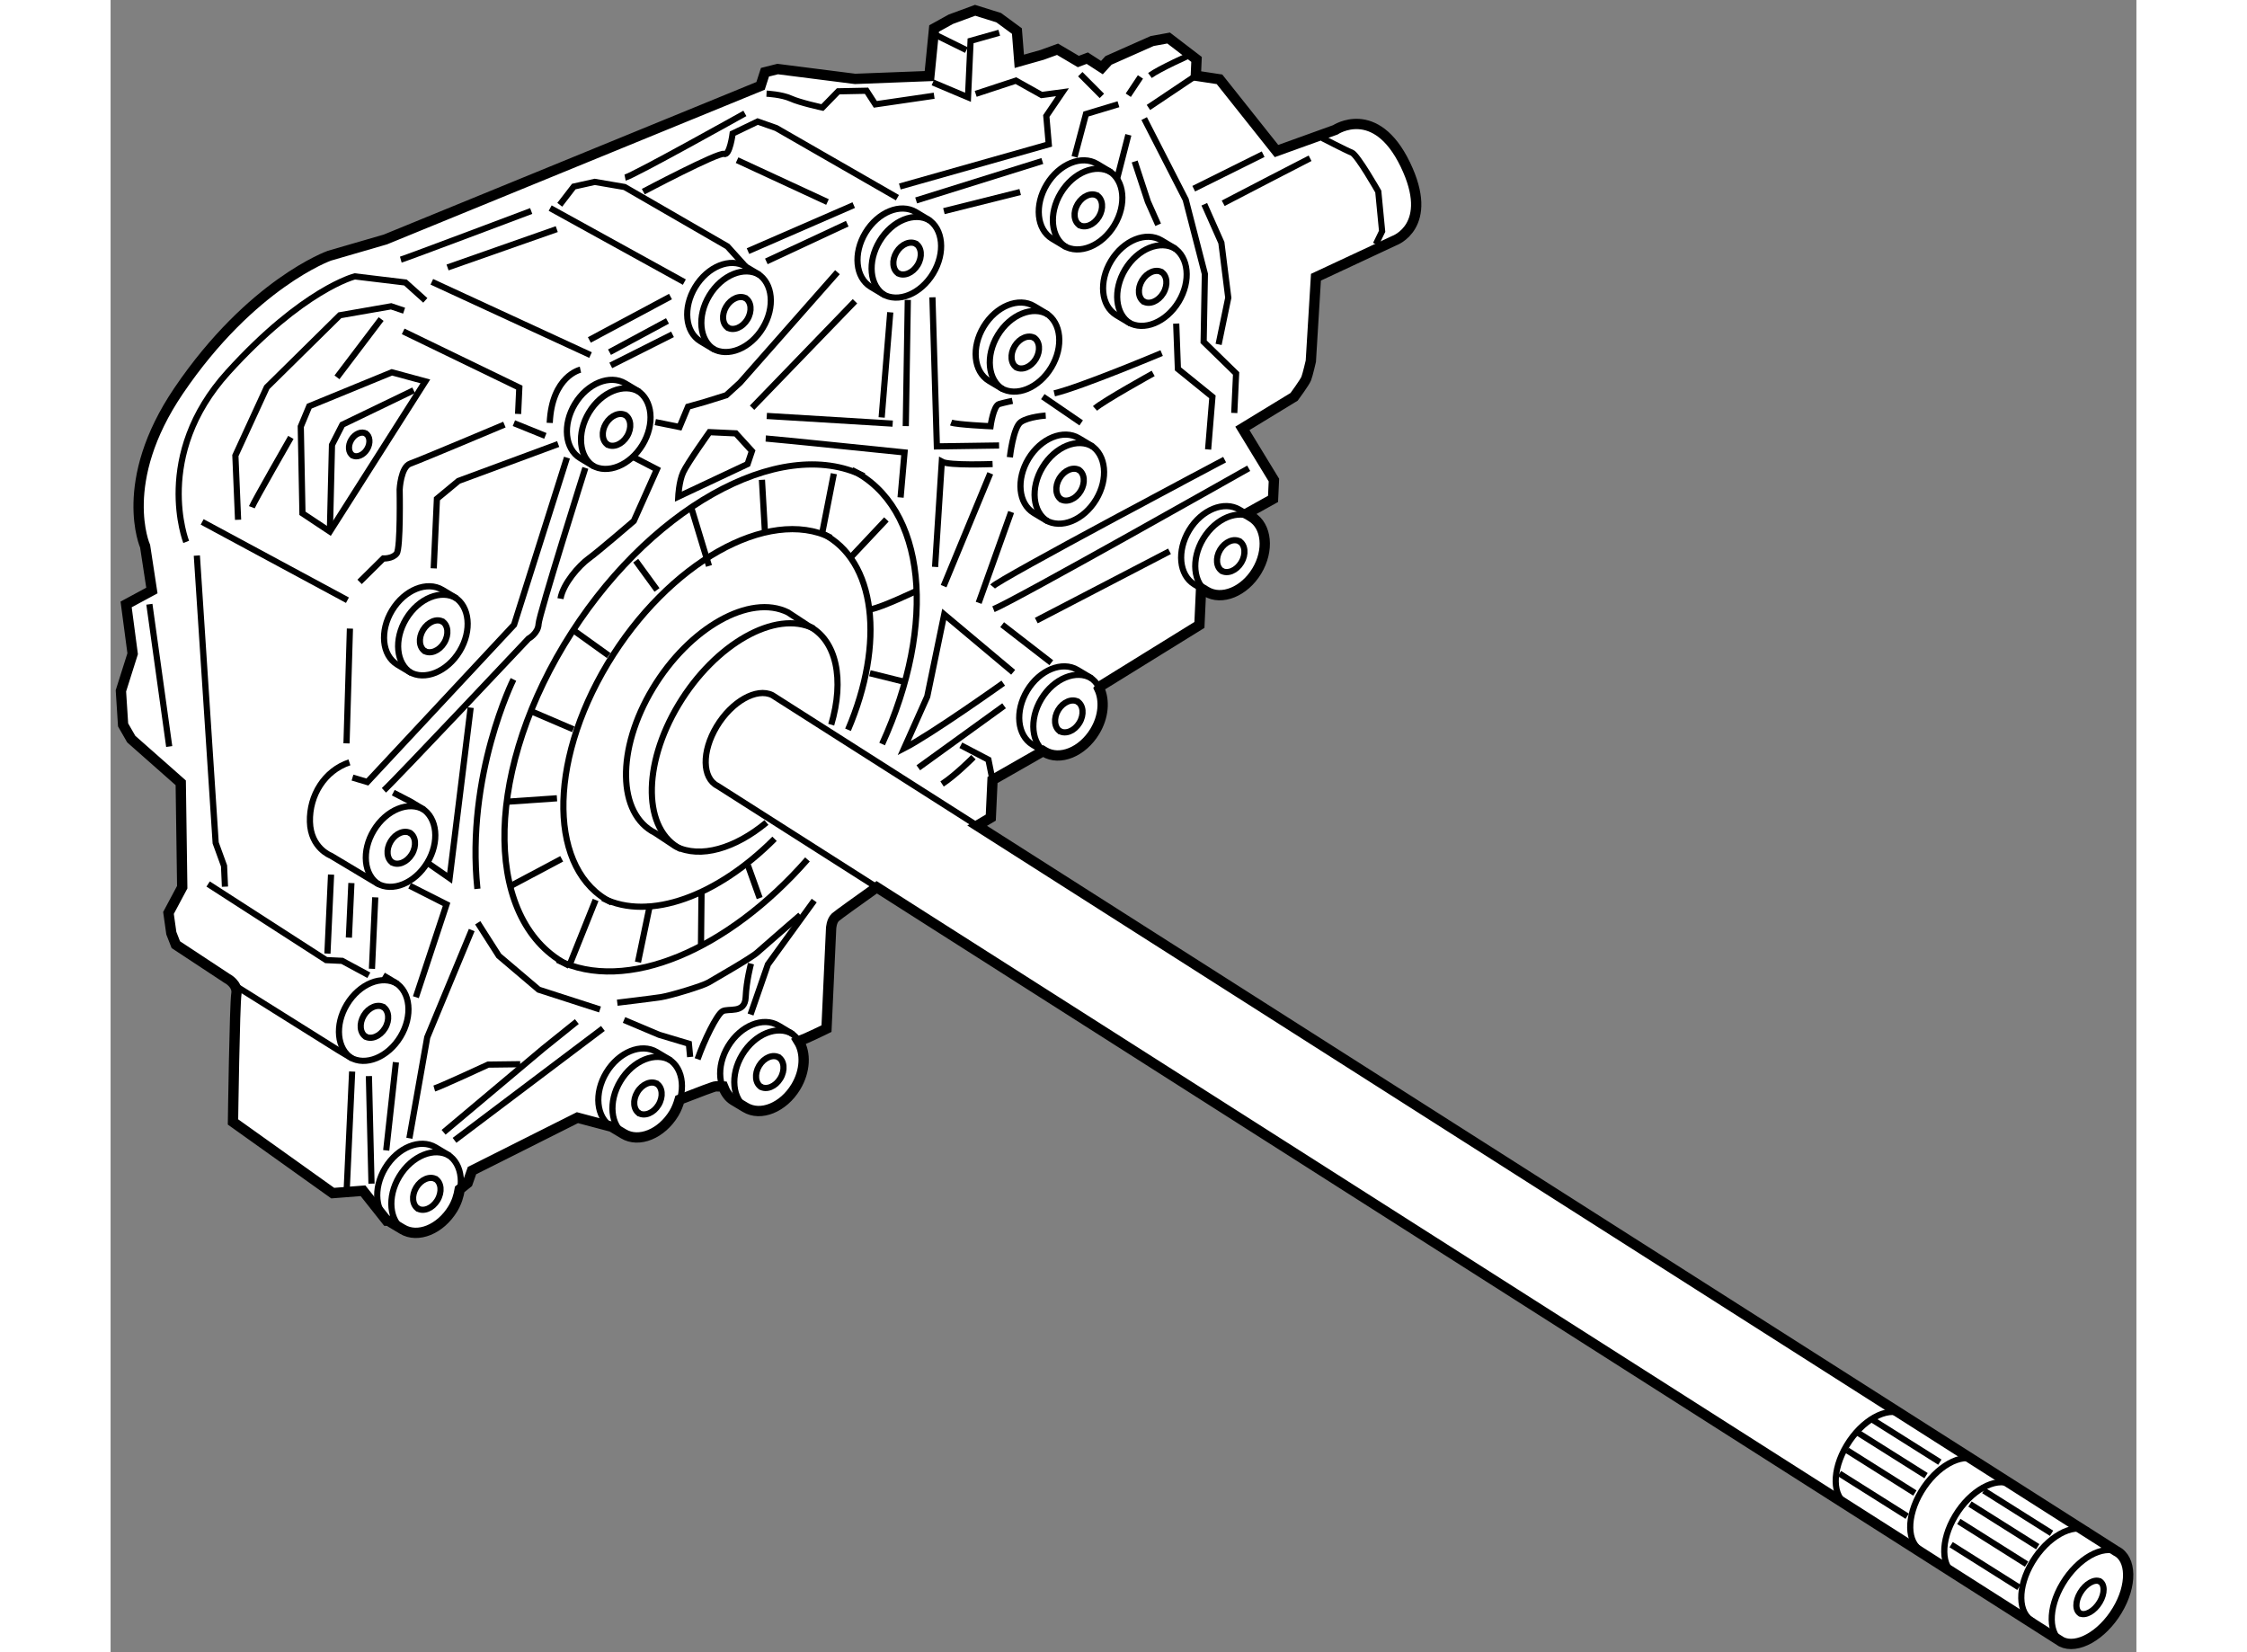 <?xml version="1.0" encoding="utf-8"?>
<!-- Generator: Adobe Illustrator 15.1.0, SVG Export Plug-In . SVG Version: 6.00 Build 0)  -->
<!DOCTYPE svg PUBLIC "-//W3C//DTD SVG 1.1//EN" "http://www.w3.org/Graphics/SVG/1.1/DTD/svg11.dtd">
<svg version="1.1" xmlns="http://www.w3.org/2000/svg" xmlns:xlink="http://www.w3.org/1999/xlink" x="0px" y="0px" width="244.8px"
	 height="180px" viewBox="82.675 12.838 98.284 80.158" enable-background="new 0 0 244.8 180" xml:space="preserve">
	
<rect x="82.675" y="12.838" width="98.284" height="80.158" fill="#808080" stroke="none"/>
	
<g><path fill="#FFFFFF" stroke="#000000" stroke-width="0.5" d="M179.977,88.087l-55.26-35.192l0.661-0.39l0.084-1.825
			c0,0,1.49-0.85,2.456-1.402l0.062,0.038c0.746,0.45,1.842,0.004,2.447-0.998c0.432-0.716,0.482-1.512,0.211-2.078
			c0.057-0.081,0.093-0.132,0.093-0.132l4.769-2.951l0.081-1.771l0.255,0.153c0.746,0.45,1.841,0.003,2.447-0.998
			c0.604-1.001,0.488-2.178-0.256-2.629l-0.25-0.149l1.295-0.721l0.042-0.912l-1.53-2.509l2.509-1.53c0,0,0.521-0.708,0.589-0.887
			c0.07-0.18,0.223-0.843,0.223-0.843l0.248-4.073l3.8-1.775c0,0,1.982-0.701,0.535-3.694c-1.447-2.992-3.397-1.68-3.397-1.68
			l-2.851,1.027l-2.766-3.48l-1.149-0.175l0.035-0.791l-1.354-1.037l-0.799,0.146l-2.116,0.939l-0.321,0.351l-0.71-0.459
			l-0.435,0.163l-1.008-0.595l-0.744,0.271l-1.111,0.314l-0.116-1.468l-0.884-0.65l-1.143-0.357l-1.178,0.433l-0.813,0.45
			l-0.229,2.306l-3.603,0.139l-3.757-0.478l-0.617,0.155l-0.213,0.661l-18.203,7.452l-2.718,0.789c0,0-3.778,1.344-7.311,6.551
			c-3.008,4.433-1.627,7.544-1.627,7.544l0.328,2.148l-1.25,0.674l0.317,2.392l-0.57,1.802l0.106,1.651l0.395,0.688l2.402,2.122
			l0.072,5.063l-0.667,1.25l0.138,0.981l0.218,0.559l2.485,1.638c0,0,0.536,0.268,0.453,0.752c-0.083,0.484-0.164,6.21-0.164,6.21
			l4.839,3.453l1.468-0.115l1.152,1.455c0,0,0.053,0.002,0.124,0.005c0.023,0.017,0.034,0.046,0.058,0.061l0.579,0.347
			c0.746,0.45,1.841,0.004,2.447-0.998c0.185-0.307,0.28-0.625,0.333-0.939c0.228-0.182,0.383-0.308,0.383-0.308l0.211-0.6
			l5.116-2.569l1.658,0.439l0.579,0.347c0.746,0.45,1.841,0.003,2.446-0.998c0.13-0.216,0.211-0.44,0.276-0.663
			c0.916-0.358,1.684-0.648,1.754-0.645c0.031,0.002,0.174,0.006,0.354,0.011c0.106,0.274,0.256,0.517,0.501,0.665l0.58,0.348
			c0.745,0.45,1.84,0.004,2.446-0.997c0.467-0.774,0.495-1.644,0.143-2.211c0.409-0.154,1.347-0.615,1.347-0.615l0.224-4.866
			c0,0,0.017-0.365,0.208-0.539c0.114-0.104,1.172-0.861,2.006-1.454l57.479,36.608c0.758,0.376,1.966-0.304,2.699-1.521
			C180.757,89.757,180.734,88.465,179.977,88.087z"></path><path fill="none" stroke="#000000" stroke-width="0.3" d="M111.873,29.743c0.745,0.45,1.84,0.003,2.446-0.998
			c0.604-1.001,0.489-2.178-0.256-2.629l-0.58-0.346c-0.747-0.451-1.841-0.004-2.446,0.997c-0.604,1-0.49,2.178,0.256,2.629
			L111.873,29.743z"></path><path fill="none" stroke="#000000" stroke-width="0.3" d="M114.168,26.18c-0.746-0.451-1.841-0.004-2.445,0.997
			c-0.605,1.001-0.49,2.178,0.255,2.628"></path><path fill="none" stroke="#000000" stroke-width="0.3" d="M113.51,27.318c-0.295-0.178-0.728-0.001-0.967,0.395
			c-0.239,0.396-0.194,0.861,0.101,1.039"></path><path fill="none" stroke="#000000" stroke-width="0.3" d="M112.602,28.728c0.295,0.178,0.728,0.001,0.968-0.395
			c0.239-0.396,0.193-0.861-0.102-1.04"></path><path fill="none" stroke="#000000" stroke-width="0.3" d="M120.134,27.102c0.745,0.45,1.84,0.004,2.446-0.998
			c0.605-1.001,0.49-2.178-0.256-2.629l-0.579-0.346c-0.747-0.45-1.841-0.004-2.446,0.997c-0.604,1.001-0.49,2.179,0.256,2.629
			L120.134,27.102z"></path><path fill="none" stroke="#000000" stroke-width="0.3" d="M122.429,23.54c-0.745-0.451-1.84-0.004-2.445,0.997
			c-0.605,1.001-0.49,2.178,0.255,2.628"></path><path fill="none" stroke="#000000" stroke-width="0.3" d="M121.771,24.678c-0.295-0.178-0.728-0.001-0.967,0.395
			c-0.239,0.396-0.194,0.861,0.101,1.039"></path><path fill="none" stroke="#000000" stroke-width="0.3" d="M120.863,26.087c0.295,0.178,0.729,0.001,0.968-0.395
			c0.239-0.396,0.193-0.861-0.102-1.04"></path><path fill="none" stroke="#000000" stroke-width="0.3" d="M106.037,35.414c0.745,0.45,1.84,0.003,2.446-0.998
			c0.604-1.001,0.489-2.178-0.256-2.629l-0.58-0.346c-0.746-0.451-1.841-0.005-2.446,0.996c-0.605,1.001-0.49,2.179,0.256,2.629
			L106.037,35.414z"></path><path fill="none" stroke="#000000" stroke-width="0.3" d="M108.331,31.851c-0.745-0.45-1.84-0.004-2.445,0.997
			c-0.605,1-0.491,2.178,0.255,2.629"></path><path fill="none" stroke="#000000" stroke-width="0.3" d="M107.674,32.99c-0.295-0.178-0.728-0.001-0.967,0.395
			c-0.239,0.396-0.194,0.861,0.101,1.039"></path><path fill="none" stroke="#000000" stroke-width="0.3" d="M106.766,34.398c0.295,0.178,0.728,0.001,0.967-0.395
			c0.239-0.396,0.194-0.861-0.101-1.039"></path><path fill="none" stroke="#000000" stroke-width="0.3" d="M97.164,45.429c0.746,0.45,1.841,0.004,2.447-0.998
			c0.604-1,0.489-2.178-0.256-2.628l-0.58-0.347c-0.747-0.45-1.841-0.004-2.446,0.996c-0.604,1.001-0.49,2.179,0.256,2.629
			L97.164,45.429z"></path><path fill="none" stroke="#000000" stroke-width="0.3" d="M99.459,41.866c-0.746-0.451-1.841-0.004-2.445,0.997
			c-0.605,1.001-0.491,2.178,0.255,2.629"></path><path fill="none" stroke="#000000" stroke-width="0.3" d="M98.801,43.005c-0.295-0.178-0.728-0.001-0.967,0.395
			c-0.239,0.396-0.194,0.861,0.101,1.039"></path><path fill="none" stroke="#000000" stroke-width="0.3" d="M97.894,44.414c0.295,0.178,0.728,0.001,0.967-0.395
			c0.239-0.396,0.194-0.861-0.101-1.039"></path><path fill="none" stroke="#000000" stroke-width="0.3" d="M95.074,33.877c-0.219-0.132-0.541-0.001-0.719,0.293
			c-0.178,0.294-0.145,0.641,0.075,0.773"></path><path fill="none" stroke="#000000" stroke-width="0.3" d="M94.399,34.925c0.219,0.132,0.542,0.001,0.719-0.293
			c0.178-0.294,0.144-0.641-0.075-0.773"></path><path fill="none" stroke="#000000" stroke-width="0.3" d="M96.389,51.294l0.817,0.422l0.579,0.346
			c0.745,0.451,0.861,1.628,0.256,2.629c-0.606,1.001-1.701,1.447-2.446,0.998l-2.228-1.334c0,0-0.989-0.366-1.021-1.647
			c-0.033-1.282,0.709-2.482,1.916-2.884"></path><path fill="none" stroke="#000000" stroke-width="0.3" d="M97.89,52.126c-0.746-0.451-1.841-0.004-2.445,0.997
			c-0.605,1.001-0.49,2.178,0.255,2.629"></path><path fill="none" stroke="#000000" stroke-width="0.3" d="M97.232,53.265c-0.295-0.179-0.728-0.002-0.967,0.394
			c-0.239,0.396-0.194,0.862,0.101,1.04"></path><path fill="none" stroke="#000000" stroke-width="0.3" d="M96.324,54.673c0.295,0.178,0.728,0.002,0.968-0.394
			c0.239-0.396,0.193-0.861-0.102-1.04"></path><path fill="none" stroke="#000000" stroke-width="0.3" d="M95.903,60.159l0.58,0.346c0.745,0.451,0.86,1.628,0.256,2.629
			c-0.606,1.001-1.701,1.447-2.446,0.998l-0.58-0.347l-5.112-3.204"></path><path fill="none" stroke="#000000" stroke-width="0.3" d="M96.587,60.569c-0.746-0.451-1.841-0.004-2.445,0.997
			c-0.605,1.001-0.49,2.178,0.255,2.628"></path><path fill="none" stroke="#000000" stroke-width="0.3" d="M95.929,61.708c-0.295-0.179-0.728-0.002-0.967,0.394
			c-0.239,0.396-0.194,0.861,0.101,1.039"></path><path fill="none" stroke="#000000" stroke-width="0.3" d="M95.021,63.117c0.295,0.178,0.728,0.001,0.968-0.395
			c0.239-0.396,0.193-0.861-0.102-1.04"></path><path fill="none" stroke="#000000" stroke-width="0.3" d="M99.129,68.915c-0.745-0.451-1.84-0.004-2.445,0.997
			c-0.605,1.001-0.491,2.178,0.255,2.629"></path><path fill="none" stroke="#000000" stroke-width="0.3" d="M98.471,70.054c-0.295-0.179-0.728-0.002-0.967,0.394
			c-0.239,0.396-0.194,0.862,0.101,1.04"></path><path fill="none" stroke="#000000" stroke-width="0.3" d="M97.563,71.462c0.295,0.178,0.728,0.002,0.967-0.395
			c0.239-0.396,0.194-0.861-0.101-1.04"></path><path fill="none" stroke="#000000" stroke-width="0.3" d="M109.856,64.289c-0.745-0.451-1.84-0.004-2.445,0.997
			c-0.605,1.001-0.491,2.178,0.255,2.628"></path><path fill="none" stroke="#000000" stroke-width="0.3" d="M109.199,65.427c-0.295-0.178-0.728-0.002-0.967,0.395
			c-0.239,0.396-0.194,0.861,0.101,1.039"></path><path fill="none" stroke="#000000" stroke-width="0.3" d="M108.291,66.836c0.295,0.178,0.728,0.002,0.967-0.394
			c0.239-0.396,0.194-0.861-0.101-1.04"></path><path fill="none" stroke="#000000" stroke-width="0.3" d="M115.768,63.006c-0.746-0.451-1.841-0.004-2.445,0.997
			c-0.605,1.001-0.491,2.178,0.255,2.629"></path><path fill="none" stroke="#000000" stroke-width="0.3" d="M115.109,64.145c-0.295-0.178-0.728-0.001-0.967,0.395
			c-0.239,0.396-0.194,0.861,0.101,1.039"></path><path fill="none" stroke="#000000" stroke-width="0.3" d="M114.202,65.553c0.295,0.178,0.728,0.002,0.967-0.394
			c0.239-0.396,0.194-0.861-0.101-1.04"></path><path fill="none" stroke="#000000" stroke-width="0.3" d="M130.275,45.753c-0.744-0.451-1.84-0.004-2.445,0.997
			c-0.604,1.001-0.49,2.178,0.256,2.628"></path><path fill="none" stroke="#000000" stroke-width="0.3" d="M129.618,46.891c-0.295-0.178-0.728-0.001-0.968,0.395
			c-0.238,0.396-0.193,0.861,0.102,1.04"></path><path fill="none" stroke="#000000" stroke-width="0.3" d="M128.711,48.3c0.295,0.178,0.728,0.001,0.967-0.395
			c0.239-0.396,0.193-0.861-0.102-1.04"></path><path fill="none" stroke="#000000" stroke-width="0.3" d="M138.131,37.977c-0.745-0.451-1.84-0.004-2.445,0.997
			c-0.604,1.001-0.49,2.178,0.256,2.629"></path><path fill="none" stroke="#000000" stroke-width="0.3" d="M137.473,39.115c-0.295-0.178-0.728-0.001-0.967,0.395
			c-0.238,0.396-0.193,0.861,0.102,1.039"></path><path fill="none" stroke="#000000" stroke-width="0.3" d="M136.565,40.524c0.295,0.178,0.728,0.001,0.968-0.395
			c0.238-0.396,0.193-0.861-0.102-1.04"></path><path fill="none" stroke="#000000" stroke-width="0.3" d="M125.867,31.663c0.746,0.45,1.841,0.004,2.446-0.998
			c0.605-1.001,0.489-2.178-0.256-2.629l-0.579-0.346c-0.746-0.45-1.842-0.004-2.446,0.997c-0.604,1.001-0.49,2.178,0.256,2.629
			L125.867,31.663z"></path><path fill="none" stroke="#000000" stroke-width="0.3" d="M128.162,28.101c-0.745-0.451-1.84-0.004-2.445,0.997
			c-0.604,1.001-0.49,2.178,0.256,2.629"></path><path fill="none" stroke="#000000" stroke-width="0.3" d="M127.504,29.239c-0.295-0.179-0.728-0.001-0.967,0.394
			c-0.238,0.396-0.193,0.862,0.102,1.04"></path><path fill="none" stroke="#000000" stroke-width="0.3" d="M126.597,30.648c0.295,0.178,0.728,0.002,0.968-0.394
			c0.238-0.396,0.193-0.861-0.102-1.04"></path><path fill="none" stroke="#000000" stroke-width="0.3" d="M128.041,38.072c0.746,0.45,1.841,0.003,2.446-0.998
			c0.605-1.001,0.489-2.178-0.256-2.629l-0.579-0.347c-0.746-0.45-1.842-0.004-2.446,0.997c-0.604,1.001-0.49,2.179,0.256,2.629
			L128.041,38.072z"></path><path fill="none" stroke="#000000" stroke-width="0.3" d="M130.336,34.509c-0.745-0.451-1.84-0.004-2.445,0.998
			c-0.604,1-0.49,2.178,0.256,2.628"></path><path fill="none" stroke="#000000" stroke-width="0.3" d="M129.678,35.648c-0.295-0.178-0.727-0.001-0.967,0.394
			c-0.238,0.396-0.193,0.862,0.102,1.04"></path><path fill="none" stroke="#000000" stroke-width="0.3" d="M128.77,37.057c0.295,0.178,0.728,0.002,0.968-0.394
			c0.238-0.396,0.193-0.861-0.102-1.04"></path><path fill="none" stroke="#000000" stroke-width="0.3" d="M132.049,28.473c0.745,0.45,1.84,0.003,2.446-0.998
			c0.605-1.001,0.489-2.178-0.256-2.629l-0.579-0.346c-0.747-0.45-1.842-0.004-2.447,0.997c-0.604,1.001-0.49,2.178,0.256,2.629
			L132.049,28.473z"></path><path fill="none" stroke="#000000" stroke-width="0.3" d="M134.344,24.911c-0.746-0.451-1.841-0.004-2.445,0.997
			c-0.605,1.001-0.49,2.178,0.256,2.628"></path><path fill="none" stroke="#000000" stroke-width="0.3" d="M133.685,26.049c-0.295-0.178-0.727-0.001-0.967,0.395
			c-0.239,0.396-0.194,0.861,0.1,1.04"></path><path fill="none" stroke="#000000" stroke-width="0.3" d="M132.777,27.458c0.295,0.178,0.729,0.002,0.968-0.394
			c0.239-0.396,0.194-0.861-0.101-1.04"></path><path fill="none" stroke="#000000" stroke-width="0.3" d="M128.928,24.764c0.746,0.45,1.841,0.004,2.446-0.998
			c0.604-1.001,0.489-2.178-0.256-2.629l-0.579-0.346c-0.746-0.45-1.842-0.004-2.446,0.997c-0.604,1.001-0.49,2.179,0.256,2.629
			L128.928,24.764z"></path><path fill="none" stroke="#000000" stroke-width="0.3" d="M131.223,21.201c-0.746-0.451-1.84-0.004-2.445,0.997
			c-0.604,1.001-0.49,2.178,0.256,2.628"></path><path fill="none" stroke="#000000" stroke-width="0.3" d="M130.564,22.339c-0.295-0.178-0.728-0.001-0.967,0.395
			c-0.239,0.396-0.193,0.861,0.102,1.039"></path><path fill="none" stroke="#000000" stroke-width="0.3" d="M129.657,23.749c0.294,0.178,0.728,0.001,0.968-0.395
			c0.238-0.396,0.193-0.861-0.102-1.039"></path><path fill="none" stroke="#000000" stroke-width="0.3" d="M180.082,88.141c-0.757-0.377-1.966,0.304-2.697,1.52
			c-0.732,1.217-0.71,2.509,0.049,2.886"></path><path fill="none" stroke="#000000" stroke-width="0.3" d="M178.606,87.098c-0.758-0.378-1.966,0.303-2.697,1.52
			c-0.732,1.217-0.71,2.509,0.048,2.886"></path><path fill="none" stroke="#000000" stroke-width="0.3" d="M174.87,84.853c-0.758-0.377-1.966,0.303-2.698,1.52
			c-0.732,1.216-0.71,2.509,0.049,2.886"></path><path fill="none" stroke="#000000" stroke-width="0.3" d="M173.217,83.68c-0.758-0.377-1.966,0.304-2.697,1.52
			c-0.731,1.216-0.71,2.508,0.048,2.885"></path><path fill="none" stroke="#000000" stroke-width="0.3" d="M169.602,81.441c-0.758-0.377-1.966,0.303-2.697,1.52
			c-0.731,1.216-0.71,2.508,0.048,2.885"></path><path fill="none" stroke="#000000" stroke-width="0.3" d="M179.197,89.563c-0.27-0.134-0.699,0.108-0.959,0.541
			c-0.261,0.433-0.253,0.893,0.017,1.026"></path><path fill="none" stroke="#000000" stroke-width="0.3" d="M178.217,91.111c0.27,0.134,0.7-0.108,0.961-0.541
			c0.26-0.433,0.252-0.893-0.018-1.026"></path><path fill="none" stroke="#000000" stroke-width="0.3" d="M117.636,47.997c0.648-2.172,0.272-4.11-1.108-4.798l-0.992-0.652
			c-1.843-0.915-4.777,0.737-6.555,3.691c-1.778,2.955-1.725,6.096,0.118,7.011l0.99,0.655c1.209,0.601,2.89,0.094,4.406-1.162"></path><path fill="none" stroke="#000000" stroke-width="0.3" d="M116.786,43.33c-1.841-0.917-4.776,0.737-6.554,3.693
			c-1.778,2.955-1.725,6.095,0.117,7.011"></path><path fill="none" stroke="#000000" stroke-width="0.3" d="M119.218,35.933c-4.089-2.037-10.604,1.639-14.549,8.198
			c-3.946,6.56-3.829,13.53,0.258,15.561"></path><path fill="none" stroke="#000000" stroke-width="0.3" d="M120.106,48.935c2.665-5.825,2.153-11.489-1.466-13.291"></path><path fill="none" stroke="#000000" stroke-width="0.3" d="M104.352,59.409c3.331,1.656,8.277-0.476,12.132-4.875"></path><path fill="none" stroke="#000000" stroke-width="0.3" d="M117.627,38.928c-3.046-1.517-7.898,1.22-10.836,6.106
			c-2.939,4.886-2.852,10.078,0.192,11.59"></path><path fill="none" stroke="#000000" stroke-width="0.3" d="M106.554,56.413c2.283,1.135,5.584-0.119,8.333-2.879"></path><line fill="none" stroke="#000000" stroke-width="0.3" x1="166.552" y1="84.328" x2="169.839" y2="86.399"></line><line fill="none" stroke="#000000" stroke-width="0.3" x1="171.971" y1="87.778" x2="175.258" y2="89.849"></line><line fill="none" stroke="#000000" stroke-width="0.3" x1="166.924" y1="83.202" x2="170.211" y2="85.274"></line><line fill="none" stroke="#000000" stroke-width="0.3" x1="172.342" y1="86.652" x2="175.63" y2="88.724"></line><line fill="none" stroke="#000000" stroke-width="0.3" x1="167.465" y1="82.359" x2="170.753" y2="84.43"></line><line fill="none" stroke="#000000" stroke-width="0.3" x1="172.884" y1="85.808" x2="176.172" y2="87.879"></line><line fill="none" stroke="#000000" stroke-width="0.3" x1="168.135" y1="81.704" x2="171.423" y2="83.775"></line><line fill="none" stroke="#000000" stroke-width="0.3" x1="173.554" y1="85.153" x2="176.842" y2="87.225"></line><line fill="none" stroke="#000000" stroke-width="0.3" x1="108.152" y1="40.04" x2="109.185" y2="41.459"></line><line fill="none" stroke="#000000" stroke-width="0.3" x1="105.073" y1="43.373" x2="106.843" y2="44.643"></line><line fill="none" stroke="#000000" stroke-width="0.3" x1="102.973" y1="47.299" x2="105.124" y2="48.221"></line><line fill="none" stroke="#000000" stroke-width="0.3" x1="101.946" y1="51.732" x2="104.331" y2="51.567"></line><line fill="none" stroke="#000000" stroke-width="0.3" x1="102.03" y1="55.85" x2="104.561" y2="54.504"></line><line fill="none" stroke="#000000" stroke-width="0.3" x1="104.927" y1="59.692" x2="106.206" y2="56.5"></line><line fill="none" stroke="#000000" stroke-width="0.3" x1="108.848" y1="56.712" x2="108.262" y2="59.52"></line><line fill="none" stroke="#000000" stroke-width="0.3" x1="111.345" y1="56.096" x2="111.319" y2="58.655"></line><line fill="none" stroke="#000000" stroke-width="0.3" x1="113.598" y1="54.828" x2="114.165" y2="56.409"></line><line fill="none" stroke="#000000" stroke-width="0.3" x1="110.833" y1="37.42" x2="111.706" y2="40.295"></line><line fill="none" stroke="#000000" stroke-width="0.3" x1="114.276" y1="36.116" x2="114.428" y2="38.774"></line><path fill="none" stroke="#000000" stroke-width="0.3" d="M117.764,35.819l-0.567,2.894c2.619,1.305,3.053,5.324,1.255,9.531"></path><line fill="none" stroke="#000000" stroke-width="0.3" x1="118.583" y1="39.879" x2="120.313" y2="38.039"></line><path fill="none" stroke="#000000" stroke-width="0.3" d="M119.564,42.394c0.494-0.072,2.236-0.903,2.236-0.903"></path><line fill="none" stroke="#000000" stroke-width="0.3" x1="119.513" y1="45.5" x2="121.321" y2="45.949"></line><polyline fill="none" stroke="#000000" stroke-width="0.3" points="87.407,55.726 93.135,59.418 93.91,59.454 95.204,60.153 		"></polyline><path fill="none" stroke="#000000" stroke-width="0.3" d="M96.834,72.478c0.746,0.45,1.841,0.004,2.447-0.998
			c0.604-1,0.489-2.178-0.256-2.629l-0.58-0.346c-0.746-0.45-1.841-0.004-2.446,0.997c-0.605,1.001-0.49,2.179,0.256,2.629
			L96.834,72.478z"></path><path fill="none" stroke="#000000" stroke-width="0.3" d="M107.561,67.851c0.746,0.45,1.841,0.003,2.446-0.998
			c0.605-1.001,0.49-2.178-0.256-2.629l-0.58-0.346c-0.746-0.45-1.841-0.004-2.446,0.997c-0.605,1.001-0.49,2.178,0.256,2.629
			L107.561,67.851z"></path><path fill="none" stroke="#000000" stroke-width="0.3" d="M113.473,66.569c0.745,0.45,1.84,0.004,2.446-0.997
			c0.604-1.001,0.489-2.178-0.256-2.629l-0.58-0.347c-0.747-0.45-1.841-0.004-2.446,0.997c-0.605,1.001-0.49,2.179,0.256,2.629
			L113.473,66.569z"></path><path fill="none" stroke="#000000" stroke-width="0.3" d="M127.98,49.315c0.746,0.45,1.842,0.004,2.447-0.998
			c0.605-1.001,0.489-2.178-0.256-2.629l-0.58-0.346c-0.746-0.45-1.841-0.004-2.445,0.997c-0.605,1-0.49,2.178,0.256,2.629
			L127.98,49.315z"></path><path fill="none" stroke="#000000" stroke-width="0.3" d="M135.836,41.54c0.746,0.45,1.841,0.003,2.447-0.998
			c0.605-1.001,0.488-2.178-0.256-2.629l-0.58-0.346c-0.746-0.451-1.842-0.004-2.446,0.996c-0.605,1.001-0.49,2.179,0.256,2.629
			L135.836,41.54z"></path><path fill="none" stroke="#000000" stroke-width="0.3" d="M124.965,53.052l-10.187-6.488c-0.759-0.377-1.966,0.303-2.698,1.519
			c-0.731,1.216-0.71,2.509,0.049,2.886l7.913,5.04"></path><polyline fill="none" stroke="#000000" stroke-width="0.3" points="94.411,50.563 95.132,50.778 102.249,43.151 104.816,35.041 		
			"></polyline><path fill="none" stroke="#000000" stroke-width="0.3" d="M95.936,51.181c0.573-0.522,7.013-7.358,7.013-7.358
			s0.469-0.252,0.49-0.709c0.021-0.456,2.269-7.576,2.269-7.576"></path><polyline fill="none" stroke="#000000" stroke-width="0.3" points="100.144,47.169 99.123,55.442 98.041,54.691 		"></polyline><polyline fill="none" stroke="#000000" stroke-width="0.3" points="97.186,55.81 98.974,56.715 97.486,61.218 		"></polyline><line fill="none" stroke="#000000" stroke-width="0.3" x1="96.518" y1="64.374" x2="96.047" y2="68.65"></line><line fill="none" stroke="#000000" stroke-width="0.3" x1="94.394" y1="64.825" x2="94.134" y2="70.482"></line><line fill="none" stroke="#000000" stroke-width="0.3" x1="95.207" y1="65.045" x2="95.333" y2="70.263"></line><polyline fill="none" stroke="#000000" stroke-width="0.3" points="100.196,57.96 98.037,63.164 97.171,68.062 		"></polyline><polyline fill="none" stroke="#000000" stroke-width="0.3" points="100.487,57.608 101.51,59.21 103.446,60.853 106.419,61.813 		
			"></polyline><polyline fill="none" stroke="#000000" stroke-width="0.3" points="98.831,67.772 103.681,63.698 105.295,62.4 		"></polyline><line fill="none" stroke="#000000" stroke-width="0.3" x1="99.361" y1="68.162" x2="106.56" y2="62.733"></line><path fill="none" stroke="#000000" stroke-width="0.3" d="M98.379,65.648c0.278-0.079,2.614-1.16,2.614-1.16l1.555-0.02"></path><path fill="none" stroke="#000000" stroke-width="0.3" d="M107.257,61.485c0,0,1.655-0.198,2.115-0.269
			c0.46-0.07,2.037-0.546,2.319-0.716c0.282-0.17,2.066-1.185,2.352-1.446c0.287-0.261,2.096-1.824,2.096-1.824"></path><polyline fill="none" stroke="#000000" stroke-width="0.3" points="107.584,62.323 109.289,63.042 110.731,63.474 110.793,64.117 
					"></polyline><path fill="none" stroke="#000000" stroke-width="0.3" d="M111.154,64.225c0.315-0.9,0.922-2.152,1.204-2.322
			c0.282-0.17,1.09,0.142,1.128-0.68c0.038-0.821,0.258-1.634,0.258-1.634"></path><polyline fill="none" stroke="#000000" stroke-width="0.3" points="116.811,56.53 114.566,59.627 113.723,62.057 		"></polyline><line fill="none" stroke="#000000" stroke-width="0.3" x1="95.515" y1="56.373" x2="95.355" y2="59.84"></line><line fill="none" stroke="#000000" stroke-width="0.3" x1="93.371" y1="55.269" x2="93.195" y2="59.101"></line><line fill="none" stroke="#000000" stroke-width="0.3" x1="94.358" y1="55.68" x2="94.236" y2="58.326"></line><polyline fill="none" stroke="#000000" stroke-width="0.3" points="86.86,39.792 87.773,53.731 88.179,54.847 88.224,55.855 		"></polyline><line fill="none" stroke="#000000" stroke-width="0.3" x1="87.118" y1="38.158" x2="94.166" y2="41.957"></line><line fill="none" stroke="#000000" stroke-width="0.3" x1="94.286" y1="43.334" x2="94.121" y2="48.903"></line><path fill="none" stroke="#000000" stroke-width="0.3" d="M94.756,41.069l1.149-1.136c0,0,0.456,0.021,0.651-0.245
			c0.195-0.265,0.143-3.102,0.143-3.102s0.051-1.095,0.515-1.256c0.464-0.162,4.567-1.893,4.567-1.893"></path><polyline fill="none" stroke="#000000" stroke-width="0.3" points="98.352,40.412 98.507,37.036 99.553,36.17 104.39,34.381 		"></polyline><line fill="none" stroke="#000000" stroke-width="0.3" x1="102.242" y1="33.368" x2="103.768" y2="33.986"></line><polygon fill="none" stroke="#000000" stroke-width="0.3" points="91.983,37.742 91.902,33.532 92.313,32.545 96.321,30.901 
			97.946,31.341 93.314,38.626 		"></polygon><polyline fill="none" stroke="#000000" stroke-width="0.3" points="97.378,31.773 93.918,33.442 93.416,34.424 93.314,38.626 		
			"></polyline><path fill="none" stroke="#000000" stroke-width="0.3" d="M86.342,39.128c0,0-1.636-4.19,2.024-8.227
			c3.66-4.037,6.157-4.654,6.157-4.654l2.455,0.296l0.966,0.867"></path><polyline fill="none" stroke="#000000" stroke-width="0.3" points="88.86,38.055 88.729,34.94 90.253,31.627 93.797,28.133 
			96.285,27.699 96.915,27.911 		"></polyline><path fill="none" stroke="#000000" stroke-width="0.3" d="M89.528,37.446c0.104-0.27,1.893-3.387,1.893-3.387"></path><line fill="none" stroke="#000000" stroke-width="0.3" x1="93.658" y1="31.144" x2="95.8" y2="28.317"></line><polyline fill="none" stroke="#000000" stroke-width="0.3" points="96.87,28.915 102.504,31.643 102.445,32.92 		"></polyline><line fill="none" stroke="#000000" stroke-width="0.3" x1="98.26" y1="26.51" x2="105.96" y2="30.064"></line><path fill="none" stroke="#000000" stroke-width="0.3" d="M105.47,30.773c0,0-1.386,0.302-1.49,2.583"></path><path fill="none" stroke="#000000" stroke-width="0.3" d="M96.755,25.435c0.278-0.079,6.326-2.36,6.326-2.36"></path><line fill="none" stroke="#000000" stroke-width="0.3" x1="99.023" y1="25.814" x2="104.321" y2="23.954"></line><line fill="none" stroke="#000000" stroke-width="0.3" x1="104.002" y1="22.934" x2="110.511" y2="26.525"></line><polyline fill="none" stroke="#000000" stroke-width="0.3" points="104.467,22.773 105.147,21.889 106.164,21.662 107.615,21.911 
			112.602,24.793 113.484,25.77 		"></polyline><path fill="none" stroke="#000000" stroke-width="0.3" d="M108.519,22.136c0,0,3.655-1.934,3.924-1.831
			c0.27,0.104,0.411-0.987,0.411-0.987l1.215-0.584l0.9,0.316l5.879,3.379"></path><line fill="none" stroke="#000000" stroke-width="0.3" x1="105.902" y1="29.33" x2="109.839" y2="27.226"></line><line fill="none" stroke="#000000" stroke-width="0.3" x1="106.88" y1="29.924" x2="109.693" y2="28.407"></line><line fill="none" stroke="#000000" stroke-width="0.3" x1="84.557" y1="42.154" x2="85.519" y2="49.056"></line><path fill="none" stroke="#000000" stroke-width="0.3" d="M114.498,17.382c0,0,0.729,0.034,1.178,0.237
			c0.448,0.204,1.534,0.437,1.534,0.437l0.767-0.788l1.373-0.028l0.427,0.66l2.854-0.417"></path><polyline fill="none" stroke="#000000" stroke-width="0.3" points="122.568,16.839 124.273,17.558 124.398,14.82 125.789,14.427 
					"></polyline><line fill="none" stroke="#000000" stroke-width="0.3" x1="122.766" y1="14.563" x2="124.195" y2="15.268"></line><path fill="none" stroke="#000000" stroke-width="0.3" d="M107.636,21.455c0.369-0.074,5.812-3.115,5.812-3.115"></path><line fill="none" stroke="#000000" stroke-width="0.3" x1="113.598" y1="25.021" x2="118.729" y2="22.789"></line><line fill="none" stroke="#000000" stroke-width="0.3" x1="114.489" y1="25.52" x2="118.414" y2="23.689"></line><line fill="none" stroke="#000000" stroke-width="0.3" x1="113.069" y1="20.608" x2="117.456" y2="22.639"></line><line fill="none" stroke="#000000" stroke-width="0.3" x1="121.757" y1="22.562" x2="127.879" y2="20.649"></line><polyline fill="none" stroke="#000000" stroke-width="0.3" points="124.646,17.392 126.596,16.75 127.844,17.448 128.855,17.312 
			128.072,18.464 128.191,19.841 120.965,21.886 		"></polyline><polyline fill="none" stroke="#000000" stroke-width="0.3" points="129.443,20.447 129.996,18.37 131.572,17.894 		"></polyline><line fill="none" stroke="#000000" stroke-width="0.3" x1="132.639" y1="16.571" x2="132.049" y2="17.458"></line><path fill="none" stroke="#000000" stroke-width="0.3" d="M133.1,16.501c0.473-0.344,1.966-1.007,1.966-1.007"></path><line fill="none" stroke="#000000" stroke-width="0.3" x1="129.719" y1="16.437" x2="130.768" y2="17.491"></line><line fill="none" stroke="#000000" stroke-width="0.3" x1="131.496" y1="21.547" x2="132.053" y2="19.378"></line><polyline fill="none" stroke="#000000" stroke-width="0.3" points="132.82,18.591 134.834,22.523 135.765,26.132 135.705,29.421 
			137.28,30.957 137.191,32.873 		"></polyline><line fill="none" stroke="#000000" stroke-width="0.3" x1="135.224" y1="21.993" x2="138.592" y2="20.319"></line><line fill="none" stroke="#000000" stroke-width="0.3" x1="133.027" y1="18.052" x2="135.324" y2="16.512"></line><polyline fill="none" stroke="#000000" stroke-width="0.3" points="135.737,22.748 136.566,24.615 136.9,27.282 136.431,29.546 		
			"></polyline><path fill="none" stroke="#000000" stroke-width="0.3" d="M141.463,19.537c0,0,1.161,0.602,1.431,0.706
			c0.27,0.104,1.284,1.888,1.284,1.888l0.186,1.928l-0.303,0.626"></path><path fill="none" stroke="#000000" stroke-width="0.3" d="M102.219,45.801c0,0-2.317,4.648-1.748,10.16"></path><path fill="none" stroke="#000000" stroke-width="0.3" d="M122.676,40.342l0.326-5.105c0.357,0.2,2.464,0.114,2.464,0.114"></path><line fill="none" stroke="#000000" stroke-width="0.3" x1="125.353" y1="35.802" x2="123.09" y2="41.275"></line><line fill="none" stroke="#000000" stroke-width="0.3" x1="126.365" y1="37.678" x2="124.791" y2="42.085"></line><path fill="none" stroke="#000000" stroke-width="0.3" d="M126.464,45.454l-3.345-2.806l-0.824,3.985l-1.121,2.509
			c1.311-0.671,4.809-3.162,4.809-3.162"></path><line fill="none" stroke="#000000" stroke-width="0.3" x1="121.862" y1="50.088" x2="126.023" y2="47.08"></line><polyline fill="none" stroke="#000000" stroke-width="0.3" points="123.924,48.994 125.264,49.696 125.462,50.68 		"></polyline><path fill="none" stroke="#000000" stroke-width="0.3" d="M123.015,50.873c0.659-0.427,1.522-1.301,1.522-1.301"></path><path fill="none" stroke="#000000" stroke-width="0.3" d="M125.467,41.294c0.291-0.352,11.256-6.157,11.256-6.157"></path><path fill="none" stroke="#000000" stroke-width="0.3" d="M125.508,42.393c1.024-0.41,12.383-6.836,12.383-6.836"></path><line fill="none" stroke="#000000" stroke-width="0.3" x1="125.93" y1="43.144" x2="128.314" y2="44.99"></line><path fill="none" stroke="#000000" stroke-width="0.3" d="M104.502,41.883c0.124-0.726,0.896-1.604,1.37-1.949
			c0.473-0.344,2.187-1.819,2.187-1.819l1.121-2.508l-1.161-0.602"></path><polyline fill="none" stroke="#000000" stroke-width="0.3" points="109.102,33.317 110.279,33.555 110.69,32.568 111.524,32.332 
			112.545,32.013 113.213,31.404 117.939,26.044 		"></polyline><line fill="none" stroke="#000000" stroke-width="0.3" x1="106.942" y1="30.566" x2="109.937" y2="29.059"></line><path fill="none" stroke="#000000" stroke-width="0.3" d="M110.215,36.935c0,0,0.034-0.73,0.237-1.178
			c0.204-0.448,1.279-1.953,1.279-1.953l1.277,0.059l0.783,0.859l-0.212,0.63L110.215,36.935z"></path><line fill="none" stroke="#000000" stroke-width="0.3" x1="113.797" y1="32.619" x2="118.789" y2="27.454"></line><line fill="none" stroke="#000000" stroke-width="0.3" x1="121.352" y1="27.389" x2="121.254" y2="33.511"></line><line fill="none" stroke="#000000" stroke-width="0.3" x1="114.51" y1="33.018" x2="120.619" y2="33.39"></line><path fill="none" stroke="#000000" stroke-width="0.3" d="M114.459,34.112c0.274,0.013,6.735,0.676,6.735,0.676l-0.192,2.185"></path><polyline fill="none" stroke="#000000" stroke-width="0.3" points="122.547,27.262 122.762,34.495 125.781,34.451 		"></polyline><path fill="none" stroke="#000000" stroke-width="0.3" d="M123.455,33.338c0.27,0.104,1.912,0.179,1.912,0.179
			s0.138-1,0.416-1.078c0.277-0.079,0.646-0.153,0.646-0.153"></path><line fill="none" stroke="#000000" stroke-width="0.3" x1="127.902" y1="32.08" x2="129.764" y2="33.354"></line><path fill="none" stroke="#000000" stroke-width="0.3" d="M126.304,35.023c0,0,0.159-1.456,0.536-1.713
			c0.377-0.257,1.203-0.31,1.203-0.31"></path><path fill="none" stroke="#000000" stroke-width="0.3" d="M128.458,31.922c1.294-0.307,5.21-1.955,5.21-1.955"></path><line fill="none" stroke="#000000" stroke-width="0.3" x1="123.104" y1="23.081" x2="126.805" y2="22.154"></line><polyline fill="none" stroke="#000000" stroke-width="0.3" points="132.359,20.672 133,22.622 133.498,23.742 		"></polyline><polyline fill="none" stroke="#000000" stroke-width="0.3" points="134.374,28.537 134.456,30.735 136.131,32.092 135.922,34.643 
					"></polyline><path fill="none" stroke="#000000" stroke-width="0.3" d="M130.435,32.653c0.383-0.348,2.822-1.699,2.822-1.699"></path><path fill="none" stroke="#000000" stroke-width="0.3" d="M136.654,22.699c0.469-0.252,4.215-2.183,4.215-2.183"></path><line fill="none" stroke="#000000" stroke-width="0.3" x1="127.586" y1="42.945" x2="134.049" y2="39.585"></line><line fill="none" stroke="#000000" stroke-width="0.3" x1="120.501" y1="27.99" x2="120.084" y2="33.091"></line></g>


</svg>